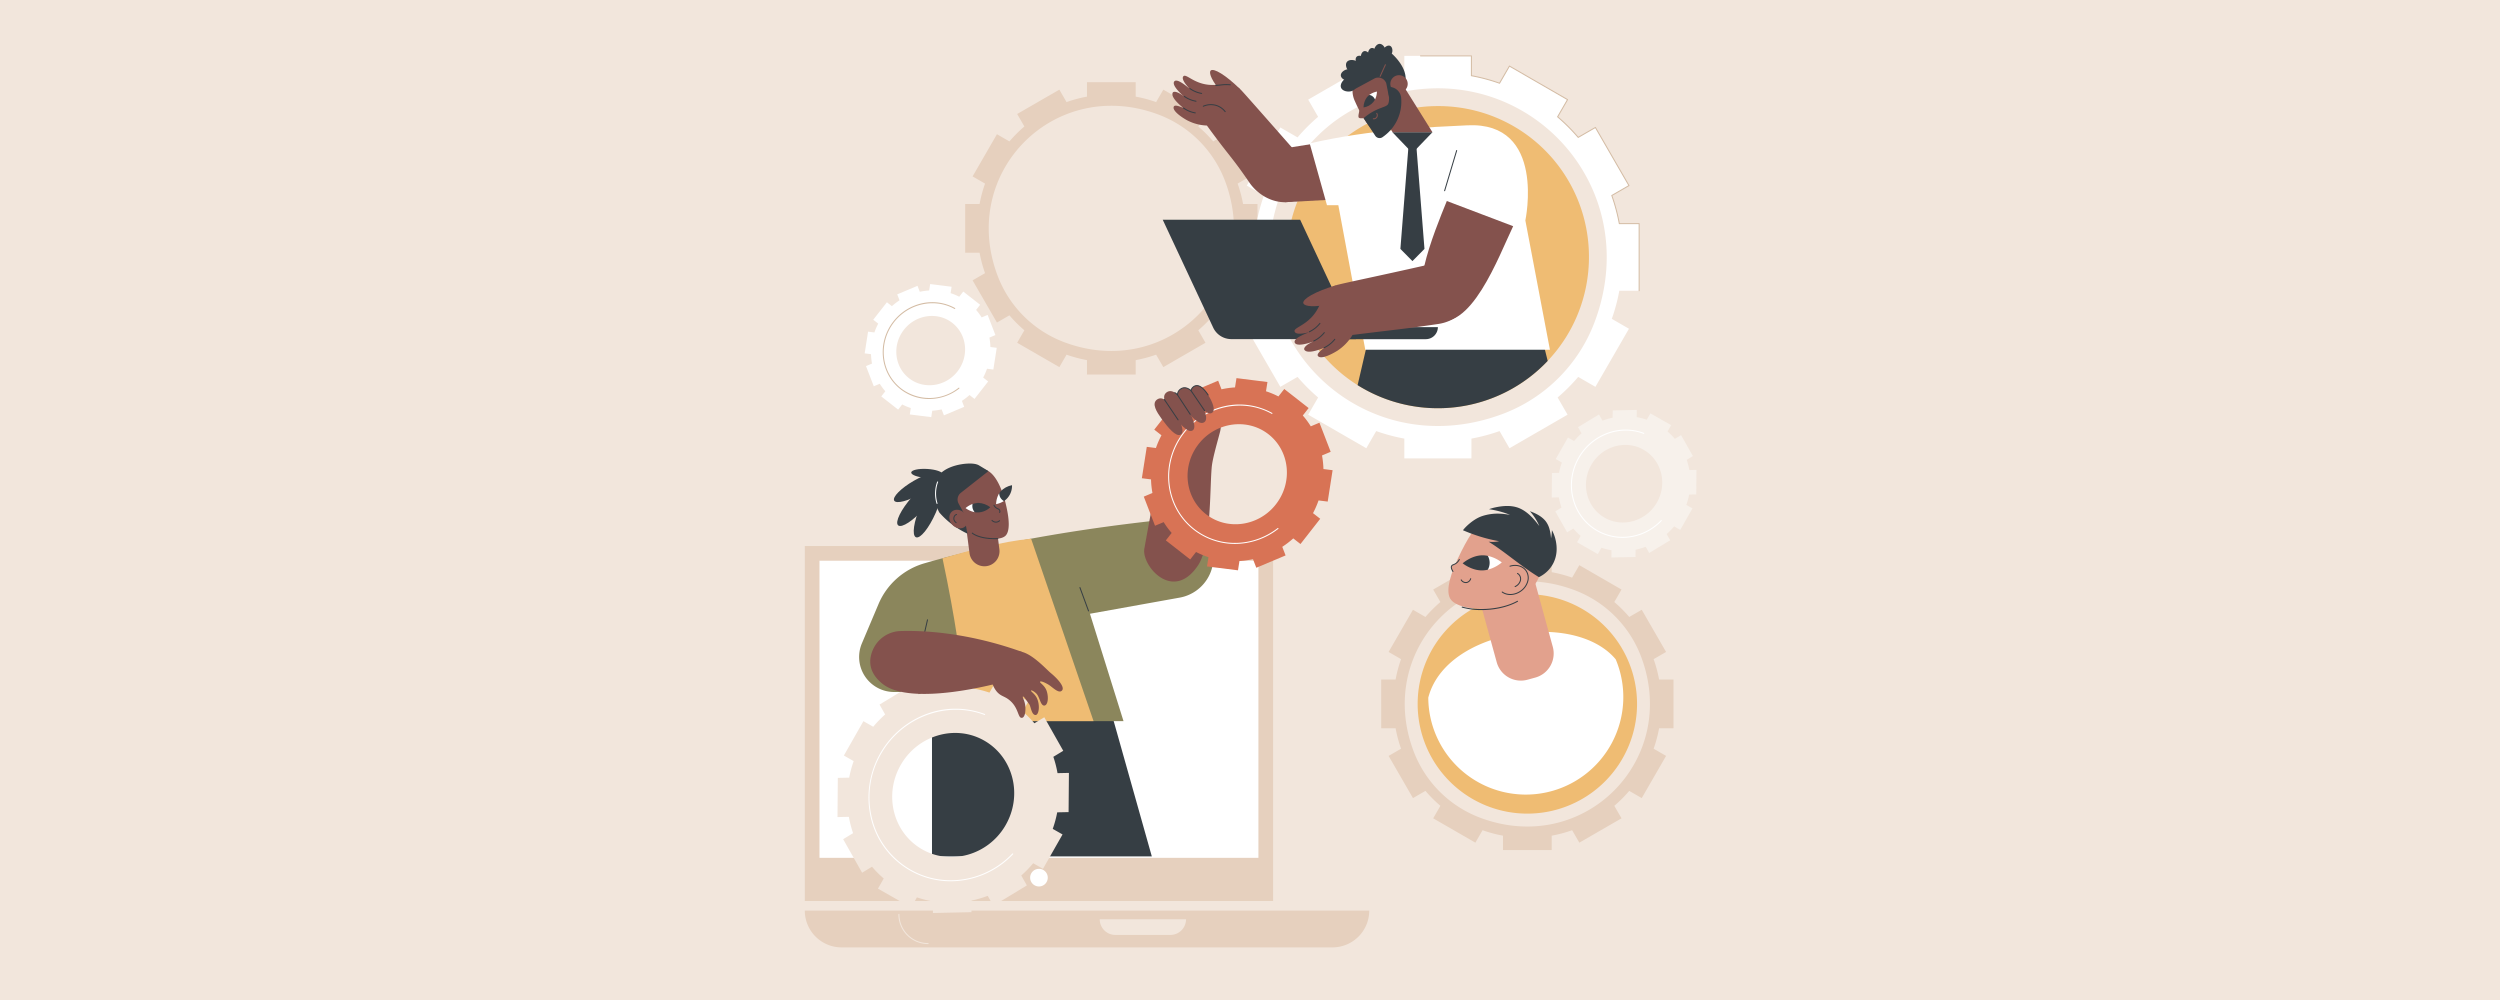 <svg xmlns="http://www.w3.org/2000/svg" xmlns:xlink="http://www.w3.org/1999/xlink" width="1500" height="600" viewBox="0 0 1500 600">
  <defs>
    <clipPath id="clip-path">
      <path id="Path_93227" data-name="Path 93227" d="M1138.043,112.6a10.767,10.767,0,0,0-2.2,6.32,9.3,9.3,0,0,0,8.082-9.525,10.778,10.778,0,0,0-5.878,3.205" transform="translate(-1135.839 -109.399)" fill="none"/>
    </clipPath>
    <clipPath id="clip-path-2">
      <rect id="Rectangle_12185" data-name="Rectangle 12185" width="557" height="557" transform="translate(0 0.383)" fill="none"/>
    </clipPath>
    <clipPath id="clip-path-3">
      <path id="Path_93269" data-name="Path 93269" d="M358.647,920.294a12.824,12.824,0,0,0-7.332,3.12,11.076,11.076,0,0,0,14.861-.511,12.965,12.965,0,0,0-7.222-2.614c-.1,0-.2,0-.307.005" transform="translate(-351.315 -920.289)" fill="none"/>
    </clipPath>
    <clipPath id="clip-path-5">
      <path id="Path_93272" data-name="Path 93272" d="M414.108,889.23a12.824,12.824,0,0,0-2.582,7.538,11.076,11.076,0,0,0,9.556-11.393,12.825,12.825,0,0,0-6.974,3.854" transform="translate(-411.526 -885.376)" fill="none"/>
    </clipPath>
  </defs>
  <g id="Group_52431" data-name="Group 52431" transform="translate(-210 -4502)">
    <g id="Group_52292" data-name="Group 52292" transform="translate(0 1126)">
      <rect id="Rectangle_11993" data-name="Rectangle 11993" width="1500" height="600" transform="translate(210 3376)" fill="#f2e6dc"/>
    </g>
    <g id="Group_52366" data-name="Group 52366" transform="translate(-2117 539)">
      <path id="Path_93197" data-name="Path 93197" d="M350.591,193.284h8.637a79.748,79.748,0,0,0,3.278,12.257l-7.475,4.316,14.615,25.313,7.491-4.325a80.891,80.891,0,0,0,8.966,8.966l-4.325,7.491,25.313,14.615,4.316-7.474a79.831,79.831,0,0,0,12.257,3.278v8.637h29.229V257.72a79.822,79.822,0,0,0,12.257-3.278l4.316,7.474L494.779,247.3l-4.325-7.491a80.872,80.872,0,0,0,8.966-8.966l7.491,4.325,14.615-25.313-7.474-4.316a79.793,79.793,0,0,0,3.278-12.257h8.637V164.055h-8.637a79.8,79.8,0,0,0-3.278-12.257l7.474-4.315-14.615-25.313-7.491,4.325a80.871,80.871,0,0,0-8.966-8.965l4.325-7.492L469.466,95.423,465.15,102.9a79.749,79.749,0,0,0-12.257-3.278V90.982H423.664v8.637a79.757,79.757,0,0,0-12.257,3.278l-4.316-7.475-25.313,14.615,4.325,7.492a80.89,80.89,0,0,0-8.966,8.965l-7.491-4.325-14.615,25.313,7.475,4.315a79.753,79.753,0,0,0-3.278,12.257h-8.637ZM466.726,110.45a68.524,68.524,0,0,1,39.771,39.77C530,212.4,472.01,270.394,409.831,246.889a68.523,68.523,0,0,1-39.77-39.769c-23.508-62.18,34.486-120.174,96.666-96.67" transform="translate(2555.521 3921.356)" fill="#e6d0be"/>
      <path id="Path_93198" data-name="Path 93198" d="M1127.21,139.677h-11.895A109.824,109.824,0,0,0,1110.8,122.8l10.294-5.943-20.127-34.861-10.317,5.956A111.43,111.43,0,0,0,1078.3,75.6l5.956-10.317L1049.4,45.156l-5.943,10.294a109.89,109.89,0,0,0-16.881-4.515V39.041H986.319V50.935a109.9,109.9,0,0,0-16.881,4.515L963.5,45.156,928.634,65.284,934.59,75.6a111.436,111.436,0,0,0-12.348,12.348l-10.317-5.956L891.8,116.853l10.294,5.943a109.914,109.914,0,0,0-4.515,16.881H885.683v40.254h11.894a109.923,109.923,0,0,0,4.515,16.881L891.8,202.755l20.127,34.861,10.317-5.957a111.378,111.378,0,0,0,12.348,12.348l-5.956,10.317L963.5,274.452l5.943-10.294a109.89,109.89,0,0,0,16.881,4.515v11.894h40.254V268.673a109.886,109.886,0,0,0,16.881-4.515l5.943,10.294,34.861-20.127-5.956-10.317a111.373,111.373,0,0,0,12.348-12.348l10.317,5.957,20.127-34.861-10.294-5.943a109.833,109.833,0,0,0,4.515-16.881h11.895ZM1100.4,198.986a94.371,94.371,0,0,1-54.772,54.77c-85.633,32.371-165.5-47.5-133.129-133.133a94.37,94.37,0,0,1,54.772-54.771c85.634-32.37,165.5,47.5,133.128,133.134" transform="translate(2183.277 3957.489)" fill="#fff"/>
      <path id="Path_93199" data-name="Path 93199" d="M1378.858,179.54a.3.3,0,0,1-.3-.3v-39.95h-11.59a.3.3,0,0,1-.3-.249,109.924,109.924,0,0,0-4.5-16.834.3.3,0,0,1,.134-.365l10.03-5.791L1352.5,81.712l-10.054,5.8a.305.305,0,0,1-.384-.066,111.379,111.379,0,0,0-12.314-12.313.3.3,0,0,1-.066-.384l5.8-10.053-34.334-19.823-5.791,10.03a.3.3,0,0,1-.365.135,109.94,109.94,0,0,0-16.834-4.5.3.3,0,0,1-.249-.3V38.65h-30.191a.3.3,0,0,1,0-.609h30.5a.3.3,0,0,1,.3.3V49.987a110.519,110.519,0,0,1,16.439,4.4l5.816-10.075a.307.307,0,0,1,.185-.142.3.3,0,0,1,.231.03l34.862,20.127a.3.3,0,0,1,.111.416l-5.83,10.1a112.09,112.09,0,0,1,12.025,12.024l10.1-5.83a.3.3,0,0,1,.416.112l20.127,34.862a.3.3,0,0,1-.111.416l-10.075,5.817a110.491,110.491,0,0,1,4.4,16.439h11.642a.3.3,0,0,1,.3.3v40.254a.3.3,0,0,1-.3.3" transform="translate(1931.629 3958.185)" fill="#d3bba3"/>
      <path id="Path_93200" data-name="Path 93200" d="M1165.939,228.654a90.643,90.643,0,1,1-90.646-90.641,90.331,90.331,0,0,1,90.646,90.641" transform="translate(2114.428 3888.638)" fill="#efbc73"/>
      <path id="Path_93201" data-name="Path 93201" d="M1238.288,600.465a90.656,90.656,0,0,1-114.045,14.548L1131.681,583h102.3Z" transform="translate(2017.32 3579.08)" fill="#363e44"/>
      <path id="Path_93202" data-name="Path 93202" d="M980.537,233.578l56.97-3.042-2.16-38.05-54.811,8.77Z" transform="translate(2117.291 3850.743)" fill="#84524d"/>
      <path id="Path_93203" data-name="Path 93203" d="M844.673,137.048s-38.749-44.188-43.76-49.623a13.6,13.6,0,0,0-2.955-2.516c-5.59-3.475-10.281-.406-17.826-1.38-8.562-1.1-12.757-6.571-14.382-5.082-1.13,1.036-.128,3.543,3.612,7.5-3.187-2.678-7.669-6.121-9.145-4.356-1.6,2.129,3.195,6.792,6.23,9.472-3.674-3.244-6.6-3.87-7.176-2.681-.909,1.871,1.354,5.05,6.376,9.148-4.259-1.862-5.569-1.678-5.823-.5-.464,2.146,3.729,5.438,7.881,7.78a27.535,27.535,0,0,0,12.085,3.26h0c13.969,19.192,14.649,18.33,25.464,34.164,10.275,15.045,34.581,18.223,39.417-5.182" transform="translate(2271.354 3930.253)" fill="#84524d"/>
      <path id="Path_93204" data-name="Path 93204" d="M838.514,78.118c-5.293-6.7-5.781-10.239-4.692-11.043,1.832-1.353,8.693,2.519,17.663,11.339-3.621.242-9.35-.537-12.972-.3" transform="translate(2219.684 3938.17)" fill="#84524d"/>
      <path id="Path_93205" data-name="Path 93205" d="M832.441,138.959a.3.3,0,0,1-.239-.116A10.664,10.664,0,0,0,827.2,135.3a10.974,10.974,0,0,0-7.752.411.3.3,0,1,1-.246-.557,11.6,11.6,0,0,1,8.19-.432,11.272,11.272,0,0,1,5.291,3.739.3.3,0,0,1-.239.493" transform="translate(2229.654 3891.312)" fill="#363e44"/>
      <path id="Path_93206" data-name="Path 93206" d="M844,95.728a.3.3,0,0,1-.016-.608c1.018-.054,1.987-.148,2.924-.238a24.35,24.35,0,0,1,5.8-.108.3.3,0,0,1,.258.345.3.3,0,0,1-.345.258,23.81,23.81,0,0,0-5.651.111c-.944.091-1.919.185-2.95.24H844" transform="translate(2212.483 3918.813)" fill="#363e44"/>
      <path id="Path_93207" data-name="Path 93207" d="M799.962,105.978a.327.327,0,0,1-.051,0,17.18,17.18,0,0,1-7.118-2.965.3.3,0,0,1,.354-.5,16.58,16.58,0,0,0,6.866,2.86.3.3,0,0,1-.051.6" transform="translate(2247.986 3913.373)" fill="#363e44"/>
      <path id="Path_93208" data-name="Path 93208" d="M788.872,121.35a.3.3,0,0,1-.051,0,17.168,17.168,0,0,1-7.118-2.965.3.3,0,0,1,.354-.495,16.57,16.57,0,0,0,6.866,2.86.3.3,0,0,1-.051.6" transform="translate(2255.701 3902.679)" fill="#363e44"/>
      <path id="Path_93209" data-name="Path 93209" d="M787.379,144.357a.329.329,0,0,1-.051,0,17.18,17.18,0,0,1-7.118-2.965.3.3,0,0,1,.354-.5,16.574,16.574,0,0,0,6.867,2.86.3.3,0,0,1-.051.6" transform="translate(2256.739 3886.675)" fill="#363e44"/>
      <path id="Path_93210" data-name="Path 93210" d="M1159.17,232.843s12.724-59.43-34.849-57.068c-22.943,1.139-56.854,2.253-94.554,10.847l10.37,37.087h6.816l16.176,86.725h110.781Z" transform="translate(2083.043 3862.416)" fill="#fff"/>
      <path id="Path_93211" data-name="Path 93211" d="M1295.1,249.38a.311.311,0,0,1-.087-.013.3.3,0,0,1-.2-.379l7.221-24.1a.3.3,0,1,1,.583.175l-7.221,24.1a.3.3,0,0,1-.292.217" transform="translate(1898.673 3828.356)" fill="#363e44"/>
      <path id="Path_93212" data-name="Path 93212" d="M770.318,426.8a12.005,12.005,0,0,0,10.874,6.918h74.824l-33.51-71.62H740.044Z" transform="translate(2284.593 3732.75)" fill="#363e44"/>
      <path id="Path_93213" data-name="Path 93213" d="M1100.539,573.8a7.225,7.225,0,0,1-7.225,7.225H1024.32l-3.381-7.225Z" transform="translate(2089.185 3585.475)" fill="#363e44"/>
      <path id="Path_93214" data-name="Path 93214" d="M1303.962,340.268c-8.563,17.757-25.769,65.087-47.83,55.79-18.248-7.69.662-52.716,8.022-70.9l39.808,15.11" transform="translate(1930.933 3758.448)" fill="#84524d"/>
      <path id="Path_93215" data-name="Path 93215" d="M1093.777,440.45h0c-34.894,8.1-59.807,13.17-67.436,15.039a14.466,14.466,0,0,0-3.857,1.456c-6.1,3.413-5.653,9.348-10.431,15.863-5.421,7.392-12.661,8.487-12.108,10.761.384,1.582,3.231,1.938,8.831.49h0c-4.128,1.589-9.631,3.987-8.746,6.265,1.163,2.575,7.96.515,12.011-.931-4.9,1.751-6.986,4.148-6.177,5.3,1.275,1.8,5.394,1.332,11.785-1.234h0c-3.917,3-4.42,4.316-3.457,5.155,1.759,1.532,6.973-.676,11.283-3.334a29.23,29.23,0,0,0,9.234-9.561h0c25.028-3.137,31.145-3.581,51.3-6.555,22.9-3.38,25.686-30.66,7.766-38.707" transform="translate(2103.813 3678.245)" fill="#84524d"/>
      <path id="Path_93216" data-name="Path 93216" d="M1029.761,503.276c-8.952,1.481-12.495.12-12.684-1.305-.319-2.4,6.805-6.789,19.615-10.6-1.633,3.49-5.3,8.417-6.931,11.906" transform="translate(2091.879 3642.821)" fill="#84524d"/>
      <path id="Path_93217" data-name="Path 93217" d="M1028.538,571.066a.3.3,0,0,1-.132-.579,17.608,17.608,0,0,0,6.191-4.92.3.3,0,0,1,.476.379,18.227,18.227,0,0,1-6.4,5.09.3.3,0,0,1-.131.03" transform="translate(2084.11 3591.285)" fill="#363e44"/>
      <path id="Path_93218" data-name="Path 93218" d="M1037.154,589.264a.3.3,0,0,1-.132-.579,17.606,17.606,0,0,0,6.191-4.921.3.3,0,0,1,.477.38,18.232,18.232,0,0,1-6.4,5.09.3.3,0,0,1-.131.03" transform="translate(2078.116 3578.625)" fill="#363e44"/>
      <path id="Path_93219" data-name="Path 93219" d="M1057.8,602.457a.3.3,0,0,1-.132-.579,17.618,17.618,0,0,0,6.191-4.92.3.3,0,0,1,.476.379,18.236,18.236,0,0,1-6.4,5.09.3.3,0,0,1-.131.03" transform="translate(2063.756 3569.448)" fill="#363e44"/>
      <path id="Path_93220" data-name="Path 93220" d="M1192.845,189.556h24.033l-12.016,12.509Z" transform="translate(1969.596 3852.781)" fill="#363e44"/>
      <path id="Path_93221" data-name="Path 93221" d="M1218.067,212.225h-4.5l-4.973,63.107,7.224,7.312,7.224-7.312Z" transform="translate(1958.641 3837.011)" fill="#363e44"/>
      <path id="Path_93222" data-name="Path 93222" d="M1162.9,106.873h23.927L1164.943,71.9c-1.95-3.527-8,1.678-11.526,3.626a7.3,7.3,0,0,0-2.86,9.916Z" transform="translate(1999.649 3935.465)" fill="#84524d"/>
      <path id="Path_93223" data-name="Path 93223" d="M1129,97.583c5.854.952,12.594-14.484,12.594-14.484l1.227-17.051a15.1,15.1,0,0,0-27.121,13.3s7.34,17.261,13.3,18.23" transform="translate(2024.343 3944.579)" fill="#84524d"/>
      <path id="Path_93224" data-name="Path 93224" d="M1127.148,138.276s-1.848,5.849-1.129,6.8c.858,1.137,5.471-.176,5.471-.176s-4.438-6.566-4.342-6.625" transform="translate(2016.199 3888.455)" fill="#84524d"/>
      <path id="Path_93225" data-name="Path 93225" d="M1151.791,109.4a11.465,11.465,0,0,0-4.6,2c-.451.343,3.145,3.305,3.418,2.776a11.476,11.476,0,0,0,1.182-4.778" transform="translate(2001.383 3908.544)" fill="#fff"/>
      <g id="Group_52355" data-name="Group 52355" transform="translate(3145.092 4017.943)">
        <g id="Group_52354" data-name="Group 52354" clip-path="url(#clip-path)">
          <path id="Path_93226" data-name="Path 93226" d="M1135.045,115.8a4.51,4.51,0,1,0,3.862,5.078,4.512,4.512,0,0,0-3.862-5.078" transform="translate(-1131.723 -113.825)" fill="#363e44"/>
        </g>
      </g>
      <g id="Group_52356" data-name="Group 52356" transform="translate(2799 3984.617)" clip-path="url(#clip-path-2)">
        <path id="Path_93228" data-name="Path 93228" d="M1132.233,33.566s13.5,11.151,6.781,21.459l-3.691-.7-4.4,5.775-1.644-8.3a5.035,5.035,0,0,0-7.2-2.948l-12.2,6.587-3.14-6.724c5.6-9.269,13.689-14.919,25.5-15.149" transform="translate(-769.5 -23.319)" fill="#363e44"/>
        <path id="Path_93229" data-name="Path 93229" d="M1134.205,36.01a2.878,2.878,0,0,0,2.083-3.5c-.391-1.541-2.163-3.279-3.7-2.888s-2.269,2.763-1.878,4.3a2.88,2.88,0,0,0,3.5,2.081" transform="translate(-786.103 -20.538)" fill="#363e44"/>
        <path id="Path_93230" data-name="Path 93230" d="M1125.544,44.145a2.877,2.877,0,0,0,.12-4.068c-1.091-1.157-3.485-1.816-4.642-.725s-.64,3.517.452,4.674a2.881,2.881,0,0,0,4.071.12" transform="translate(-778.984 -26.957)" fill="#363e44"/>
        <path id="Path_93231" data-name="Path 93231" d="M1109.036,53.677a3.9,3.9,0,0,0-.8-5.458c-1.729-1.286-5.08-1.6-6.366.129s-.022,4.845,1.707,6.131a3.9,3.9,0,0,0,5.461-.8" transform="translate(-765.748 -32.77)" fill="#363e44"/>
        <path id="Path_93232" data-name="Path 93232" d="M1148.2,29.957a2.878,2.878,0,0,0,2.195-3.429c-.341-1.553-2.056-3.347-3.609-3.006s-2.357,2.689-2.016,4.241a2.88,2.88,0,0,0,3.431,2.193" transform="translate(-795.905 -16.303)" fill="#363e44"/>
        <path id="Path_93233" data-name="Path 93233" d="M1099.113,68.66a3.473,3.473,0,0,0-3.669-3.266c-1.916.111-4.381,1.811-4.27,3.725s2.756,3.319,4.671,3.208a3.473,3.473,0,0,0,3.268-3.667" transform="translate(-758.673 -45.457)" fill="#363e44"/>
        <path id="Path_93234" data-name="Path 93234" d="M1159.922,23.583a3.586,3.586,0,0,0,3.473-3.7c-.062-1.979-1.751-4.57-3.731-4.508s-3.5,2.754-3.441,4.733a3.587,3.587,0,0,0,3.7,3.471" transform="translate(-803.926 -10.666)" fill="#363e44"/>
        <path id="Path_93235" data-name="Path 93235" d="M1175.855,24.758a2.8,2.8,0,0,0,3.71-1.386c.641-1.407.356-3.8-1.051-4.444s-3.4.716-4.046,2.122a2.8,2.8,0,0,0,1.387,3.707" transform="translate(-816.444 -13.023)" fill="#363e44"/>
        <path id="Path_93236" data-name="Path 93236" d="M1100.234,83.954a4.236,4.236,0,0,0-5.5-2.377c-2.175.86-4.378,3.77-3.517,5.944s4.46,2.787,6.635,1.927a4.232,4.232,0,0,0,2.378-5.494" transform="translate(-758.575 -56.511)" fill="#363e44"/>
        <path id="Path_93237" data-name="Path 93237" d="M1197.388,78.4a5.209,5.209,0,1,1-7.349.537,5.206,5.206,0,0,1,7.349-.537" transform="translate(-826.57 -53.629)" fill="#84524d"/>
        <path id="Path_93238" data-name="Path 93238" d="M1136.1,119.007l6.993,10.577a3.1,3.1,0,0,0,4.407.8c.36-.26.746-.546,1.153-.856a25.555,25.555,0,0,0,9.968-22.771,7.143,7.143,0,0,0-5.215-6.2l-.942-.259-1.591,2.325s1.45,6.96-.618,8.584-7.269,1.937-14.155,7.805" transform="translate(-789.932 -69.739)" fill="#363e44"/>
        <path id="Path_93239" data-name="Path 93239" d="M1154.846,155.2a2.421,2.421,0,0,1-.28-.016.3.3,0,1,1,.07-.6,1.81,1.81,0,0,0,1.733-2.788.3.3,0,0,1,.512-.331,2.418,2.418,0,0,1-2.034,3.74" transform="translate(-802.587 -105.234)" fill="#84524d"/>
        <path id="Path_93240" data-name="Path 93240" d="M1167.979,63.11a.3.3,0,0,1-.125-.027.3.3,0,0,1-.152-.4l3.147-6.962a.3.3,0,1,1,.554.251l-3.146,6.962a.3.3,0,0,1-.278.179" transform="translate(-811.894 -38.605)" fill="#84524d"/>
        <rect id="Rectangle_12183" data-name="Rectangle 12183" width="280.983" height="212.973" transform="translate(10.884 305.998)" fill="#e6d0be"/>
        <rect id="Rectangle_12184" data-name="Rectangle 12184" width="263.351" height="178.263" transform="translate(19.7 314.814)" fill="#fff"/>
        <path id="Path_93241" data-name="Path 93241" d="M478.655,1647.074a5.289,5.289,0,1,0,5.289-5.289,5.289,5.289,0,0,0-5.289,5.289" transform="translate(-332.569 -1142.097)" fill="#fff"/>
        <path id="Path_93242" data-name="Path 93242" d="M34.4,1724.116a22.072,22.072,0,0,0,22.071,22.072H351a22.072,22.072,0,0,0,22.071-22.072Z" transform="translate(-23.52 -1199.372)" fill="#e6d0be"/>
        <path id="Path_93243" data-name="Path 93243" d="M236.731,1748.737a17.822,17.822,0,0,1-17.8-17.8.3.3,0,0,1,.609,0,17.212,17.212,0,0,0,17.193,17.193.3.3,0,1,1,0,.609" transform="translate(-151.887 -1203.904)" fill="#f2e6dc"/>
        <path id="Path_93244" data-name="Path 93244" d="M615.844,1741.257a9.379,9.379,0,0,0,9.379,9.379h33.018a9.379,9.379,0,0,0,9.379-9.379Z" transform="translate(-428.006 -1211.296)" fill="#f2e6dc"/>
        <path id="Path_93245" data-name="Path 93245" d="M417.036,1402.193h-131.9v-94.1H390.52Z" transform="translate(-197.943 -909.957)" fill="#363e44"/>
        <path id="Path_93246" data-name="Path 93246" d="M351.576,963.739a22.119,22.119,0,0,0-22.166-12.329C253.938,959.194,205.3,970.9,180.488,978.151a42.776,42.776,0,0,0-27.4,24.406l-9.978,23.595a21,21,0,0,0,19.339,29.176h12.963l-1.237,17.469h125.9l-20.132-64.414L333.8,998.7a24.6,24.6,0,0,0,17.773-34.962" transform="translate(-97.974 -661.747)" fill="#8b865c"/>
        <path id="Path_93247" data-name="Path 93247" d="M264.775,1164.882a.316.316,0,0,1-.068-.008.3.3,0,0,1-.229-.365l3.289-14.356a.3.3,0,0,1,.593.136l-3.289,14.357a.3.3,0,0,1-.3.236" transform="translate(-183.569 -799.922)" fill="#363e44"/>
        <path id="Path_93248" data-name="Path 93248" d="M581.286,1100.906a.3.3,0,0,1-.285-.2l-5.139-13.978a.3.3,0,0,1,.571-.21l5.139,13.978a.3.3,0,0,1-.286.409" transform="translate(-400.179 -755.68)" fill="#363e44"/>
        <path id="Path_93249" data-name="Path 93249" d="M305.848,1002.63c17.414-4.958,35.106-9.928,53.165-11.755l37.47,109.459h-77.83s2.97-23.238-12.8-97.7" transform="translate(-212.353 -689.284)" fill="#efbc73"/>
        <path id="Path_93250" data-name="Path 93250" d="M703.527,797.425s6.911-39.054,10.722-54.619c4-16.346,12.291-39.9,15.571-38.694,1.868.685,1.4,4.13-.457,13.257a4.441,4.441,0,0,1,4.141-.145,3.65,3.65,0,0,1,1.89,3.83c.178-.14,2.294-1.624,4.061-.987a4.225,4.225,0,0,1,2.807,4.023c.453-.333,4.185-2.632,5.851-1.935,2.166.907.941,4.686.452,6.563-.9,3.442-3.582,12.786-4.371,17.909-1.552,10.081.045,47.872-8.355,60.6-15.008,22.737-34.027.393-32.311-9.8" transform="translate(-488.928 -489.763)" fill="#84524d"/>
        <path id="Path_93251" data-name="Path 93251" d="M233.874,1358.015l-5.884-3.347a66.614,66.614,0,0,0,2.685-9.916l6.824-.147.2-23.518-6.839.147a64.549,64.549,0,0,0-2.51-9.8l5.953-3.608-11.38-20.119-5.939,3.6a60.854,60.854,0,0,0-7.035-7.063l3.465-6.092L193.5,1266.826l-3.465,6.092a60.793,60.793,0,0,0-9.666-2.438l.059-6.944-23.109.5-.06,6.96a64.583,64.583,0,0,0-9.706,2.849l-3.368-5.954-20.113,12.19,3.36,5.941a66.593,66.593,0,0,0-7.152,7.374l-5.883-3.347-11.729,20.616,5.883,3.347a66.6,66.6,0,0,0-2.685,9.916l-6.824.147-.2,23.518,6.839-.147a64.609,64.609,0,0,0,2.51,9.8l-5.953,3.607,11.381,20.119,5.939-3.6a60.864,60.864,0,0,0,7.035,7.063l-3.466,6.092,19.913,11.328,3.465-6.091a60.9,60.9,0,0,0,9.666,2.438l-.06,6.944,23.109-.5.059-6.96a64.53,64.53,0,0,0,9.706-2.849l3.368,5.954,20.113-12.19-3.36-5.94a66.619,66.619,0,0,0,7.152-7.375l5.884,3.347Zm-34.691-4.678c-10.253,16.795-31.622,23.067-48.444,14.22-18.576-9.77-24.7-33.674-13.379-52.22,10.253-16.795,31.622-23.067,48.444-14.219,18.576,9.77,24.7,33.674,13.379,52.219" transform="translate(-68.349 -878.962)" fill="#f2e6dc"/>
        <path id="Path_93252" data-name="Path 93252" d="M209.169,1429.622a49.135,49.135,0,0,1-47.735-37.329,53.536,53.536,0,0,1,33.043-63,49.973,49.973,0,0,1,35.149-.032.3.3,0,0,1-.216.569c-22.841-8.676-49.511,1.379-62.033,23.391a52.178,52.178,0,0,0-5.353,38.92,48.642,48.642,0,0,0,23.142,30.542c19.724,11.222,44.8,7.237,60.985-9.692a.3.3,0,1,1,.44.421,51.859,51.859,0,0,1-37.421,16.209" transform="translate(-110.749 -922.476)" fill="#fff"/>
        <path id="Path_93253" data-name="Path 93253" d="M437.594,1225.977c-2.978-2.451-13.727-14.626-21.055-12.739-7.381,1.9-12.328,8.718-14.6,15.992l.042.086a14.984,14.984,0,0,0,3.267,7.84c2.579,3.032,4.679,2.6,7.9,5.379,5.435,4.685,4.687,10.673,7.212,10.38,1.733-.2,2.32-3.671,2.032-6.976-.3-3.393-1.915-5.462-1.451-5.773.509-.341,1.882,1.975,3.853,4.7.916,1.265,1.293,6.286,3.7,6.361,1.92.06,2.835-5.259,1.07-9.624-1.249-3.088-4.118-4.577-3.737-5.05.286-.355,1.975.574,3.191,1.809,2.007,2.037,2.448,7.17,4.665,7.2,2.173.025,2.891-4.634,1.521-8.751-1.154-3.472-4.434-4.979-3.963-5.57.331-.416,1.94-.046,4.927,1.694,2.493,1.452,6.4,5.884,8.314,3.5,1.606-2-2.392-6.754-6.887-10.453" transform="translate(-279.2 -843.835)" fill="#84524d"/>
        <path id="Path_93254" data-name="Path 93254" d="M181.7,1172.812a18.679,18.679,0,0,0-16.441,10.661c-2.809,6.017-3.413,13.84,5.5,20.992,17.742,14.241,71.79-1.005,71.79-1.005l11.822-18.165c-23.1-8.327-49.1-13.144-72.667-12.483" transform="translate(-113.266 -815.808)" fill="#84524d"/>
        <path id="Path_93255" data-name="Path 93255" d="M805.914,758.737l-4.321-3.379a54,54,0,0,0,3.325-7.632l5.487.689,2.942-18.829-5.5-.691a52.314,52.314,0,0,0-.853-8.152l5.2-2.188-6.744-17.474-5.186,2.183a49.305,49.305,0,0,0-4.8-6.494l3.5-4.473-14.623-11.436-3.5,4.473a49.29,49.29,0,0,0-7.46-3.1l.869-5.56-18.584-2.334-.871,5.572a52.3,52.3,0,0,0-8.117,1.136l-2-5.171-17.565,7.393,1.991,5.16a53.955,53.955,0,0,0-6.6,5.066l-4.321-3.379-11.84,15.139,4.321,3.379a53.96,53.96,0,0,0-3.325,7.632l-5.487-.689L698.9,734.411l5.5.691a52.359,52.359,0,0,0,.854,8.152l-5.2,2.188,6.744,17.474,5.187-2.183a49.347,49.347,0,0,0,4.8,6.494l-3.5,4.473,14.623,11.436,3.5-4.473a49.317,49.317,0,0,0,7.46,3.1l-.869,5.56,18.584,2.334.871-5.572a52.328,52.328,0,0,0,8.117-1.136l2,5.171,17.565-7.393-1.991-5.16a53.95,53.95,0,0,0,6.605-5.066l4.321,3.379Zm-27.257-7.852c-10.2,12.251-28.077,14.752-40.516,5.67-13.735-10.029-15.818-29.915-4.55-43.443,10.205-12.251,28.077-14.752,40.516-5.67,13.736,10.029,15.818,29.915,4.55,43.443" transform="translate(-485.786 -469.084)" fill="#d87355"/>
        <path id="Path_93256" data-name="Path 93256" d="M790.822,810.035a39.987,39.987,0,0,1-24.72-8.46c-17.77-13.9-20.524-40.168-6.14-58.562a43.206,43.206,0,0,1,24.976-15.693,40.548,40.548,0,0,1,28.221,4.137.3.3,0,0,1-.3.532c-17.261-9.644-39.8-4.743-52.421,11.4-14.178,18.129-11.47,44.016,6.035,57.707,14.464,11.312,35.009,11.083,49.963-.557a.3.3,0,0,1,.374.48,42.323,42.323,0,0,1-25.992,9.017" transform="translate(-521.851 -505.304)" fill="#fff"/>
        <path id="Path_93257" data-name="Path 93257" d="M739.618,735.965c-2.761,1.54-7.379-3.913-11.438-9.519-2.981-4.116-6.068-9.023-2.8-11.474,3.8-2.849,8.089,2.881,10.569,6.844,3.681,5.881,6.372,12.644,3.672,14.149" transform="translate(-503.231 -496.815)" fill="#84524d"/>
        <path id="Path_93258" data-name="Path 93258" d="M759.767,723.57c-2.924,1.614-7.948-4.341-12.378-10.452-3.253-4.487-6.633-9.828-3.186-12.415,4.008-3.008,8.689,3.24,11.4,7.553,4.031,6.4,7.018,13.736,4.159,15.314" transform="translate(-516.294 -486.872)" fill="#84524d"/>
        <path id="Path_93259" data-name="Path 93259" d="M785.249,714.048c-2.911,1.855-7.618-3.165-11.74-8.4-3.026-3.844-6.148-8.476-2.693-11.307,4.017-3.291,8.379,2.044,10.887,5.786,3.722,5.555,6.392,12.107,3.546,13.92" transform="translate(-534.76 -482.28)" fill="#84524d"/>
        <path id="Path_93260" data-name="Path 93260" d="M808.448,705.316c-2.4,1.551-6.11-2.377-9.34-6.489-2.372-3.02-4.8-6.669-1.943-9.015,3.328-2.726,6.751,1.461,8.7,4.41,2.9,4.377,4.925,9.577,2.578,11.093" transform="translate(-553.242 -479.231)" fill="#84524d"/>
        <path id="Path_93261" data-name="Path 93261" d="M783.219,694.332a.3.3,0,0,1-.254-.136c-2.188-3.3-4.29-5.192-6.078-5.462a3.3,3.3,0,0,0-3.594,2.729.3.3,0,0,1-.5.2c-2.358-1.971-4.389-2.206-6.208-.716a3.531,3.531,0,0,0-1.4,2.963.3.3,0,0,1-.512.229,11.243,11.243,0,0,0-1.59-1.258.3.3,0,0,1,.328-.513,11.033,11.033,0,0,1,1.2.9,4.17,4.17,0,0,1,1.592-2.788c1.947-1.6,4.162-1.46,6.588.4a3.7,3.7,0,0,1,1.279-1.881,3.61,3.61,0,0,1,2.909-.862c1.991.3,4.176,2.227,6.495,5.728a.3.3,0,0,1-.254.472" transform="translate(-530.338 -478.648)" fill="#363e44"/>
        <path id="Path_93262" data-name="Path 93262" d="M750.8,728.326a.3.3,0,0,1-.253-.134l-8.217-12.2a.3.3,0,1,1,.5-.34l8.217,12.2a.3.3,0,0,1-.252.474" transform="translate(-515.958 -497.725)" fill="#363e44"/>
        <path id="Path_93263" data-name="Path 93263" d="M775.53,717.81a.3.3,0,0,1-.255-.137l-7.848-11.964a.3.3,0,0,1,.509-.334l7.848,11.964a.3.3,0,0,1-.254.471" transform="translate(-533.422 -490.575)" fill="#363e44"/>
        <path id="Path_93264" data-name="Path 93264" d="M803.058,710.359a.3.3,0,0,1-.252-.133l-8.216-12.054a.3.3,0,0,1,.5-.343l8.216,12.055a.3.3,0,0,1-.251.476" transform="translate(-552.316 -485.33)" fill="#363e44"/>
        <path id="Path_93265" data-name="Path 93265" d="M364.3,967.212a9.042,9.042,0,0,1-10.129-7.806l-2.077-16.037a9.042,9.042,0,1,1,17.934-2.323l2.077,16.037a9.042,9.042,0,0,1-7.805,10.129" transform="translate(-244.469 -649.136)" fill="#84524d"/>
        <path id="Path_93266" data-name="Path 93266" d="M331.973,857.79c.759-.325,6.424-6.468,12.581-2.769,4.582,2.752,8.2,10.669,10.279,19.181,2.452,10.023,2.517,16.356.308,19.191-3.49,4.478-19.036,1.885-26.787-5.083a20.729,20.729,0,0,1-5.82-20.461c1.887-7.316,8.954-9.85,9.439-10.057" transform="translate(-223.491 -593.953)" fill="#84524d"/>
        <path id="Path_93267" data-name="Path 93267" d="M355.553,922.354c.046.051.042.121.088.172l.006.005a16.267,16.267,0,0,1,1.024,2.752,9.08,9.08,0,0,1,.058,1.155c.036.295.071.577.094.869a13.636,13.636,0,0,1-5.508-2.456,14.345,14.345,0,0,1,4.238-2.5" transform="translate(-243.983 -641.616)" fill="#fff"/>
      </g>
      <g id="Group_52359" data-name="Group 52359" transform="translate(2906.332 4264.727)">
        <g id="Group_52358" data-name="Group 52358" clip-path="url(#clip-path-3)">
          <path id="Path_93268" data-name="Path 93268" d="M365.664,917.37a5.37,5.37,0,1,0,1.382-7.468,5.37,5.37,0,0,0-1.382,7.468" transform="translate(-360.639 -912.405)" fill="#363e44"/>
        </g>
      </g>
      <g id="Group_52361" data-name="Group 52361" transform="translate(2799 3984.617)">
        <g id="Group_52360" data-name="Group 52360" clip-path="url(#clip-path-2)">
          <path id="Path_93270" data-name="Path 93270" d="M415.113,903.146a4.56,4.56,0,0,1,1.057,2.819,13.849,13.849,0,0,1-4.644,1.844,13.8,13.8,0,0,1,1.868-6.563,7.744,7.744,0,0,1,1.718,1.9" transform="translate(-285.87 -626.932)" fill="#fff"/>
        </g>
      </g>
      <g id="Group_52363" data-name="Group 52363" transform="translate(2924.656 4254.102)">
        <g id="Group_52362" data-name="Group 52362" clip-path="url(#clip-path-5)">
          <path id="Path_93271" data-name="Path 93271" d="M423.732,883.528a5.37,5.37,0,1,0,4.629,6.021,5.37,5.37,0,0,0-4.629-6.021" transform="translate(-415.797 -884.059)" fill="#363e44"/>
        </g>
      </g>
      <g id="Group_52365" data-name="Group 52365" transform="translate(2799 3984.617)">
        <g id="Group_52364" data-name="Group 52364" clip-path="url(#clip-path-2)">
          <path id="Path_93273" data-name="Path 93273" d="M291.468,872.128a50.633,50.633,0,0,0,16.877,12.677c-.747-3.27-2.287-12.468-2.287-12.468l-3.038-5.565a5.13,5.13,0,0,1,1.3-6.468L320.9,847.278s-.356-.287-5.706-3.486c-3.018-1.8-9.857-1.076-14.238.183-22.173,6.372-9.487,28.152-9.487,28.152" transform="translate(-199.837 -586.211)" fill="#363e44"/>
          <path id="Path_93274" data-name="Path 93274" d="M226.441,872.725c-7.726,4.461-14.982,6.358-16.206,4.238s4.047-7.455,11.774-11.916,14.982-6.358,16.206-4.238-4.047,7.455-11.774,11.916" transform="translate(-145.716 -598.198)" fill="#363e44"/>
          <path id="Path_93275" data-name="Path 93275" d="M232.92,890.733c-6.659,7.555-13.738,12.2-15.812,10.372s1.645-9.433,8.3-16.989,13.738-12.2,15.812-10.372-1.645,9.434-8.3,16.989" transform="translate(-150.221 -607.523)" fill="#363e44"/>
          <path id="Path_93276" data-name="Path 93276" d="M262.358,896.7c-4.036,9.227-9.361,15.809-11.893,14.7s-1.312-9.485,2.724-18.712,9.361-15.809,11.892-14.7,1.312,9.485-2.724,18.712" transform="translate(-172.908 -610.669)" fill="#363e44"/>
          <path id="Path_93277" data-name="Path 93277" d="M253.521,858.636c-5.21-.305-9.363-1.754-9.276-3.237s4.381-2.437,9.591-2.131,9.363,1.755,9.276,3.237-4.381,2.436-9.591,2.131" transform="translate(-169.498 -593.516)" fill="#363e44"/>
          <path id="Path_93278" data-name="Path 93278" d="M292.37,891.523a.3.3,0,0,1-.291-.215,20.542,20.542,0,0,1,.358-13.073.3.3,0,1,1,.571.21,19.929,19.929,0,0,0-.348,12.684.3.3,0,0,1-.291.394" transform="translate(-202.151 -610.786)" fill="#fff"/>
          <path id="Path_93279" data-name="Path 93279" d="M328.541,935.969c2.255,2.424,2.423,5.934.374,7.84s-5.538,1.487-7.793-.937-2.423-5.934-.374-7.84,5.538-1.487,7.793.937" transform="translate(-221.721 -649.604)" fill="#84524d"/>
          <path id="Path_93280" data-name="Path 93280" d="M328.915,947.7a.3.3,0,0,1-.184-.062,3.944,3.944,0,0,1-.5-.449,3.147,3.147,0,0,1-.175-4.415,2.528,2.528,0,0,1,1.019-.576.3.3,0,1,1,.171.584,1.918,1.918,0,0,0-.775.438,2.543,2.543,0,0,0,.206,3.554,3.3,3.3,0,0,0,.418.379.3.3,0,0,1-.184.547" transform="translate(-227.234 -655.413)" fill="#363e44"/>
          <path id="Path_93281" data-name="Path 93281" d="M410.07,928.9a.309.309,0,0,1-.084-.012.3.3,0,0,1-.209-.377,1.567,1.567,0,0,0-.036-1.184,1.634,1.634,0,0,0-.873-.638,5.576,5.576,0,0,1-1.146-.655,4.831,4.831,0,0,1-1.329-1.608.3.3,0,0,1,.539-.284,4.231,4.231,0,0,0,1.16,1.409,5.087,5.087,0,0,0,1.031.586,1.874,1.874,0,0,1,1.24,2.543.3.3,0,0,1-.292.22" transform="translate(-282.275 -642.747)" fill="#363e44"/>
          <path id="Path_93282" data-name="Path 93282" d="M405.137,955.492h-.048a3.613,3.613,0,0,1-2.533-1.134.3.3,0,1,1,.447-.414,2.9,2.9,0,0,0,4.1.173.3.3,0,0,1,.41.45,3.577,3.577,0,0,1-2.373.925" transform="translate(-279.573 -663.523)" fill="#363e44"/>
          <path id="Path_93283" data-name="Path 93283" d="M377.5,982.861c-10,0-13.649-3.27-13.807-3.417a.3.3,0,0,1,.413-.447c.04.036,4.068,3.614,15.091,3.224a.311.311,0,0,1,.315.293.3.3,0,0,1-.293.315c-.592.021-1.166.031-1.718.031" transform="translate(-252.526 -680.964)" fill="#363e44"/>
          <path id="Path_93284" data-name="Path 93284" d="M1170.769,1130.832h8.637a79.74,79.74,0,0,0,3.278,12.257l-7.474,4.316,14.615,25.313,7.491-4.325a80.871,80.871,0,0,0,8.966,8.966l-4.325,7.491,25.313,14.615,4.315-7.474a79.741,79.741,0,0,0,12.257,3.278v8.637h29.229v-8.637a79.747,79.747,0,0,0,12.257-3.278l4.315,7.474,25.313-14.615-4.325-7.491a80.851,80.851,0,0,0,8.966-8.966l7.491,4.325L1341.7,1147.4l-7.474-4.316a79.767,79.767,0,0,0,3.278-12.257h8.637V1101.6h-8.637a79.764,79.764,0,0,0-3.278-12.257l7.474-4.316-14.615-25.313-7.491,4.325a80.872,80.872,0,0,0-8.966-8.966l4.325-7.491-25.313-14.615-4.315,7.475a79.748,79.748,0,0,0-12.257-3.278v-8.637h-29.229v8.637a79.741,79.741,0,0,0-12.257,3.278l-4.315-7.475-25.313,14.615,4.325,7.491a80.892,80.892,0,0,0-8.966,8.966l-7.491-4.325-14.615,25.313,7.474,4.316a79.737,79.737,0,0,0-3.278,12.257h-8.637ZM1286.9,1048a68.522,68.522,0,0,1,39.771,39.77c23.506,62.179-34.487,120.174-96.666,96.669a68.523,68.523,0,0,1-39.77-39.769c-23.508-62.179,34.486-120.175,96.666-96.67" transform="translate(-814.047 -715.478)" fill="#e6d0be"/>
          <path id="Path_93285" data-name="Path 93285" d="M1374.263,1166.207a65.818,65.818,0,1,1-65.818-65.818,65.818,65.818,0,0,1,65.818,65.818" transform="translate(-864.035 -765.468)" fill="#efbc73"/>
          <path id="Path_93286" data-name="Path 93286" d="M1263.563,1214.052c5.831-22.762,32.122-36.71,59.92-39.135,23.318-2.034,42.658,4.231,52.559,16.142a58.513,58.513,0,1,1-112.478,22.993" transform="translate(-878.6 -817.051)" fill="#fff"/>
          <path id="Path_93287" data-name="Path 93287" d="M1380.575,1070.8l4.673-1.286a15.019,15.019,0,0,0,10.5-18.465l-15.378-55.884a15.019,15.019,0,0,0-18.465-10.5l-4.673,1.286a15.018,15.018,0,0,0-10.5,18.465l15.378,55.885a15.019,15.019,0,0,0,18.465,10.5" transform="translate(-936.08 -684.586)" fill="#e2a18d"/>
          <path id="Path_93288" data-name="Path 93288" d="M1349.91,950.641c-1-.731-10.663-7.587-20.9-4.271-7.619,2.468-12.1,8.778-18.017,20.5-6.967,13.8-9.2,23.025-6.938,27.909,3.58,7.716,27.15,9.187,40.82,1.636,9.867-5.45,15.7-16.552,15.414-27.9-.281-11.317-9.74-17.406-10.377-17.873" transform="translate(-906.175 -657.696)" fill="#e2a18d"/>
          <path id="Path_93289" data-name="Path 93289" d="M1341.363,1118.884a42.317,42.317,0,0,1-11.68-1.493.3.3,0,1,1,.173-.584c8.535,2.527,23.194,1.92,32.952-3.47a.3.3,0,0,1,.294.532c-6.4,3.536-14.488,5.014-21.739,5.014" transform="translate(-924.445 -774.45)" fill="#363e44"/>
          <path id="Path_93290" data-name="Path 93290" d="M1387.488,1028.673a21.541,21.541,0,0,1-8.4,4.358c-1.026.249-1.106-8.52-.02-8.3a21.592,21.592,0,0,1,8.423,3.939" transform="translate(-958.406 -712.835)" fill="#fff"/>
          <path id="Path_93291" data-name="Path 93291" d="M1331.351,1028.47s5.361,4.408,11.847,4.261a15.2,15.2,0,0,0,3.258-.443,8.473,8.473,0,0,0,0-8.28,15.3,15.3,0,0,0-3.467-.332c-6.486.147-11.641,4.794-11.641,4.794" transform="translate(-925.757 -712.099)" fill="#363e44"/>
          <path id="Path_93292" data-name="Path 93292" d="M1330.589,1071.707a3.561,3.561,0,0,1-3.016-1.751.3.3,0,1,1,.522-.313,2.885,2.885,0,0,0,3.156,1.37,3.026,3.026,0,0,0,1.965-2.017.3.3,0,1,1,.586.165,3.665,3.665,0,0,1-2.4,2.441,3.2,3.2,0,0,1-.817.106" transform="translate(-923.099 -743.474)" fill="#363e44"/>
          <path id="Path_93293" data-name="Path 93293" d="M1313.8,1031.964a6.326,6.326,0,0,1-1.975,2.318c-1.243.869-2.193.791-2.62,1.552-.286.51-.36,1.438.786,3.265Z" transform="translate(-910.226 -717.867)" fill="#e2a18d"/>
          <path id="Path_93294" data-name="Path 93294" d="M1309.292,1038.708a.3.3,0,0,1-.258-.143c-.995-1.585-1.254-2.755-.794-3.576a2.3,2.3,0,0,1,1.318-.935,6.528,6.528,0,0,0,1.392-.717,5.979,5.979,0,0,0,1.88-2.207.3.3,0,1,1,.541.279,6.578,6.578,0,0,1-2.072,2.427,7.155,7.155,0,0,1-1.513.782c-.5.2-.829.336-1.016.669-.419.748.192,2.019.778,2.955a.3.3,0,0,1-.257.466" transform="translate(-909.527 -717.172)" fill="#363e44"/>
          <path id="Path_93295" data-name="Path 93295" d="M1413.52,1060.656a8.634,8.634,0,0,1-5.041-1.54.3.3,0,1,1,.353-.5c2.882,2.052,7.122,1.878,10.551-.43a10.326,10.326,0,0,0,4.24-5.672,7.292,7.292,0,0,0-.844-6.164c-1.866-2.771-5.628-3.854-9.359-2.7a.3.3,0,0,1-.181-.581c3.992-1.239,8.028-.059,10.044,2.937a7.89,7.89,0,0,1,.925,6.67,10.939,10.939,0,0,1-4.486,6.011,11.194,11.194,0,0,1-6.2,1.96" transform="translate(-979.323 -725.26)" fill="#363e44"/>
          <path id="Path_93296" data-name="Path 93296" d="M1434.167,1066.917a.3.3,0,0,1-.125-.582,5.6,5.6,0,0,0,.829-.461,5.1,5.1,0,0,0,2.094-2.8,3.558,3.558,0,0,0-.409-3.008,3.308,3.308,0,0,0-1.129-1.037.3.3,0,0,1,.3-.53,3.909,3.909,0,0,1,1.334,1.228,4.156,4.156,0,0,1,.489,3.514,5.706,5.706,0,0,1-2.339,3.138,6.151,6.151,0,0,1-.92.511.3.3,0,0,1-.124.027" transform="translate(-997.07 -736.299)" fill="#363e44"/>
          <path id="Path_93297" data-name="Path 93297" d="M1343.752,932.385c7.731-2.422,13.538-1.022,16.433-.687a57.167,57.167,0,0,0-9.356-2.79c-1.106-.229-2.182-.418-3.224-.572a27.7,27.7,0,0,1,3.94-1.128c3.947-.818,8.317-1.249,12.41-.11,7.182,2,12.1,9.2,13.836,11.3a33.521,33.521,0,0,0-5.677-8.876c3.874,1.416,7.231,3.175,9.5,6.029a13.727,13.727,0,0,1,2.19,4.36,26.368,26.368,0,0,1,1.006,5.928,26.266,26.266,0,0,0,.382-2.626c.043-.452.122-1.3.154-2.309a21.369,21.369,0,0,1,1.914,4.673c3.338,12.137-2.84,20.236-9.71,23.527-10.872-6.613-20.249-15.125-30.188-21.275a18.166,18.166,0,0,0,6.31-.292,94.66,94.66,0,0,1-12.3-3.049c-3.2-1.055-5.833-1.991-9.383-3.525,1.1-1.619,6.147-6.814,11.761-8.573" transform="translate(-926.202 -644.433)" fill="#363e44"/>
          <path id="Path_93298" data-name="Path 93298" d="M1591.41,796.108l-3.679-2.093a41.688,41.688,0,0,0,1.679-6.2l4.267-.092.126-14.707-4.277.092a40.39,40.39,0,0,0-1.57-6.127l3.722-2.256-7.117-12.581-3.714,2.251a38.032,38.032,0,0,0-4.4-4.417l2.168-3.809-12.452-7.084L1564,742.891a38.1,38.1,0,0,0-6.045-1.525l.037-4.343-14.451.311-.037,4.352a40.371,40.371,0,0,0-6.069,1.782l-2.106-3.724-12.578,7.623,2.1,3.715a41.682,41.682,0,0,0-4.473,4.612L1516.7,753.6l-7.334,12.892,3.679,2.093a41.657,41.657,0,0,0-1.679,6.2l-4.267.092-.126,14.707,4.277-.092a40.364,40.364,0,0,0,1.57,6.127l-3.723,2.256,7.117,12.581,3.714-2.251a38.011,38.011,0,0,0,4.4,4.417l-2.167,3.809,12.452,7.084,2.167-3.809a38.087,38.087,0,0,0,6.044,1.525l-.037,4.343,14.451-.311.038-4.353a40.372,40.372,0,0,0,6.069-1.782l2.106,3.724,12.578-7.623-2.1-3.715a41.687,41.687,0,0,0,4.472-4.612l3.679,2.093Zm-21.694-2.925c-6.411,10.5-19.775,14.425-30.294,8.892-11.616-6.11-15.446-21.058-8.366-32.655,6.412-10.5,19.775-14.425,30.294-8.892,11.616,6.11,15.446,21.058,8.366,32.655" transform="translate(-1047.928 -512.689)" fill="#f7f1eb"/>
          <path id="Path_93299" data-name="Path 93299" d="M1575.747,840.74a30.763,30.763,0,0,1-15.255-4.023c-15.166-8.628-20.239-28.417-11.309-44.113a33.413,33.413,0,0,1,17.337-14.826,31.365,31.365,0,0,1,22.061-.02.3.3,0,1,1-.217.569c-14.23-5.405-30.849.861-38.653,14.577-8.763,15.4-3.793,34.821,11.082,43.283,12.29,6.992,27.914,4.508,38-6.04a.3.3,0,1,1,.44.421,32.544,32.544,0,0,1-23.484,10.171" transform="translate(-1074.229 -539.639)" fill="#fff"/>
          <path id="Path_93300" data-name="Path 93300" d="M226.512,547.312l-2.992-2.34a37.371,37.371,0,0,0,2.3-5.285l3.8.477,2.038-13.039-3.809-.478A36.178,36.178,0,0,0,227.26,521l3.6-1.515-4.67-12.1L222.6,508.9a34.221,34.221,0,0,0-3.327-4.5l2.422-3.1-10.126-7.919-2.423,3.1a34.175,34.175,0,0,0-5.166-2.145l.6-3.85-12.869-1.616-.6,3.859a36.213,36.213,0,0,0-5.621.787l-1.382-3.581-12.163,5.12,1.379,3.573a37.39,37.39,0,0,0-4.574,3.508l-2.992-2.34-8.2,10.484,2.992,2.34a37.382,37.382,0,0,0-2.3,5.285l-3.8-.477-2.038,13.039,3.808.478a36.247,36.247,0,0,0,.591,5.645l-3.6,1.515,4.67,12.1,3.592-1.512a34.145,34.145,0,0,0,3.327,4.5l-2.423,3.1,10.126,7.919,2.423-3.1a34.123,34.123,0,0,0,5.166,2.145l-.6,3.85,12.869,1.617.6-3.859a36.251,36.251,0,0,0,5.621-.786l1.382,3.581,12.163-5.12-1.379-3.573a37.356,37.356,0,0,0,4.574-3.508l2.992,2.34Zm-18.874-5.438c-7.067,8.484-19.443,10.216-28.057,3.927-9.512-6.945-10.954-20.716-3.15-30.084,7.067-8.484,19.443-10.216,28.056-3.926,9.512,6.945,10.954,20.716,3.151,30.084" transform="translate(-105.611 -340.058)" fill="#fff"/>
          <path id="Path_93301" data-name="Path 93301" d="M215.846,582.716a27.785,27.785,0,0,1-17.176-5.878c-12.346-9.656-14.261-27.907-4.268-40.685a30.012,30.012,0,0,1,17.35-10.9,28.174,28.174,0,0,1,19.608,2.874.3.3,0,0,1-.3.531c-11.913-6.655-27.467-3.272-36.181,7.87-9.786,12.513-7.919,30.381,4.163,39.83a28,28,0,0,0,34.484-.385.3.3,0,1,1,.374.48,29.4,29.4,0,0,1-18.056,6.263" transform="translate(-130.37 -364.926)" fill="#d3bba3"/>
        </g>
      </g>
    </g>
  </g>
</svg>
